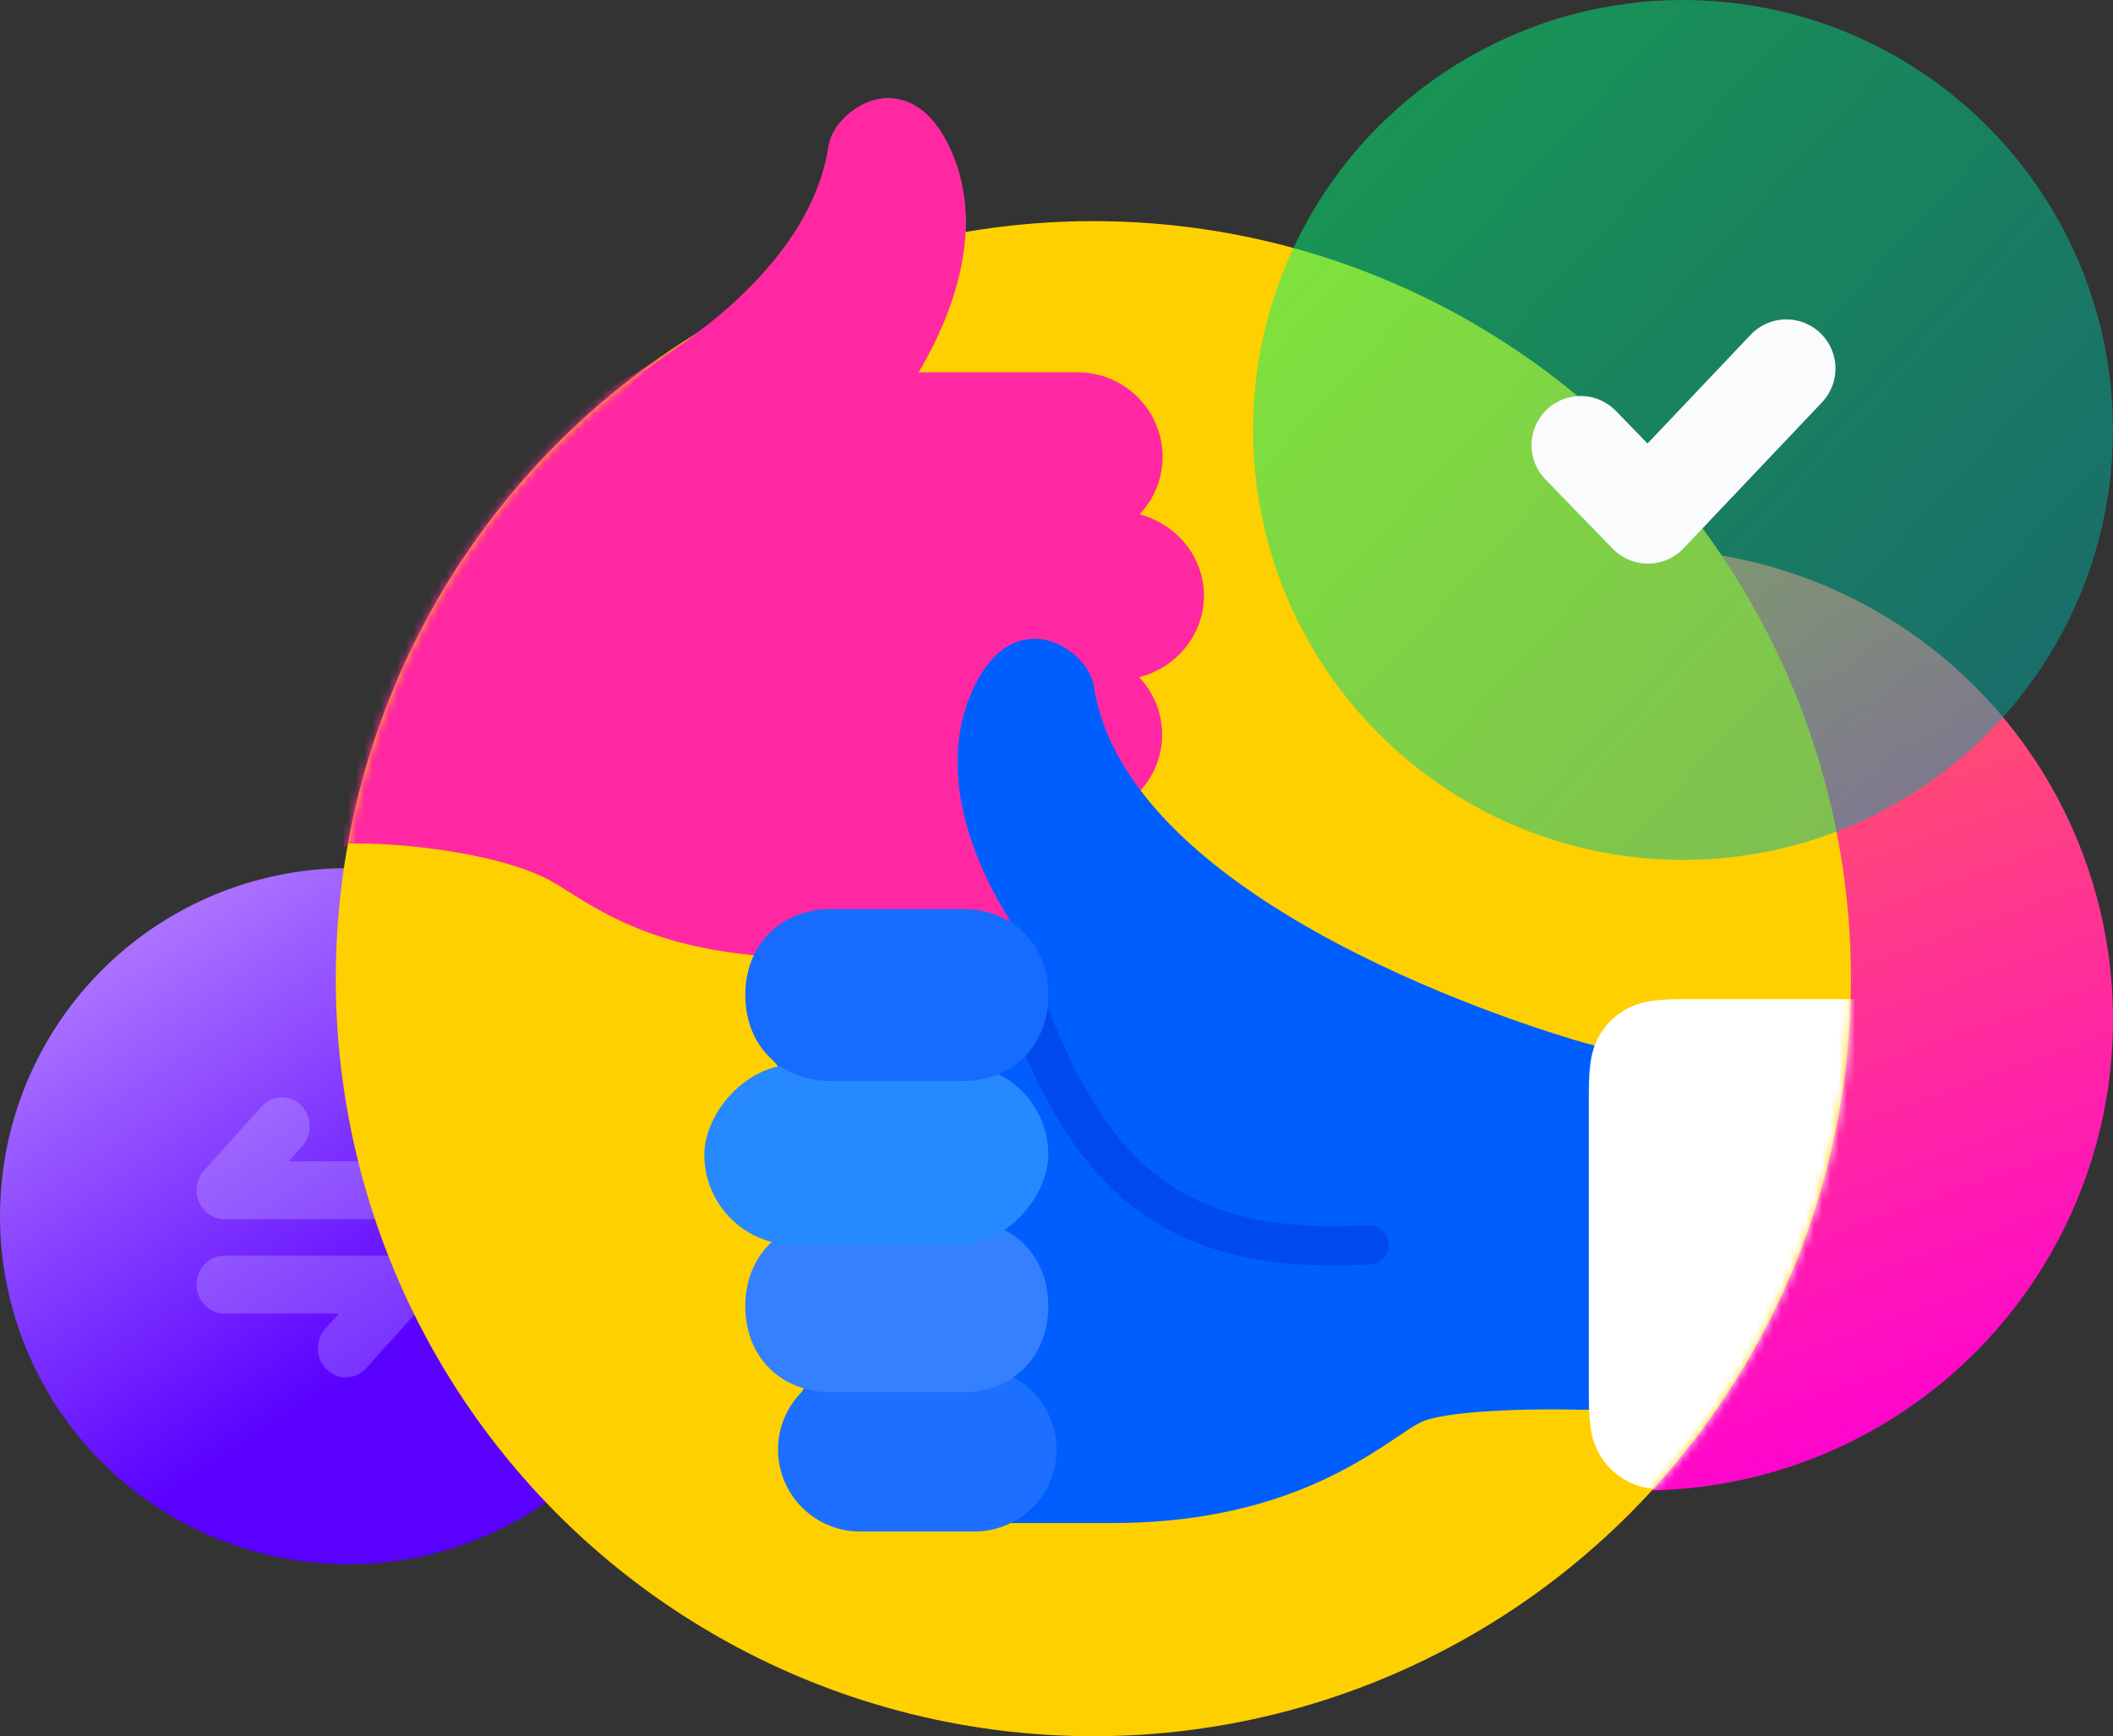<?xml version="1.0" encoding="UTF-8"?> <svg xmlns="http://www.w3.org/2000/svg" xmlns:xlink="http://www.w3.org/1999/xlink" width="258px" height="212px" viewBox="0 0 258 212"><rect x="0" y="0" width="258" height="212" fill="#333333" stroke="none"/> <title>Group 24 Copy</title> <defs> <linearGradient x1="39.443%" y1="3.269%" x2="73.887%" y2="100%" id="linearGradient-1"> <stop stop-color="#FF6A4D" offset="0%"></stop> <stop stop-color="#FF00D4" offset="100%"></stop> </linearGradient> <linearGradient x1="5.796%" y1="20.276%" x2="44.026%" y2="78.612%" id="linearGradient-2"> <stop stop-color="#AA72FF" offset="0%"></stop> <stop stop-color="#5900FF" offset="100%"></stop> </linearGradient> <circle id="path-3" cx="92.5" cy="92.5" r="92.5"></circle> <linearGradient x1="0%" y1="12.917%" x2="85.007%" y2="91.224%" id="linearGradient-5"> <stop stop-color="#00FF73" offset="0%"></stop> <stop stop-color="#00A7A4" offset="100%"></stop> </linearGradient> </defs> <g id="Page-1" stroke="none" stroke-width="1" fill="none" fill-rule="evenodd"> <g id="Home-Page-Copy-12" transform="translate(-1182, -6019)"> <g id="Group-24-Copy" transform="translate(1182, 6019)"> <path d="M148,74.819 C148,69.89 144.543,65.772 139.881,64.544 C141.666,62.636 142.783,60.095 142.783,57.288 C142.783,51.396 137.97,46.604 132.053,46.604 L111.907,46.604 C111.748,46.604 111.598,46.644 111.44,46.651 C115.155,40.742 120.131,30.283 116.849,20.267 L116.837,20.233 C114.148,12.516 109.994,11.794 107.727,12.038 C104.401,12.415 101.521,15.4 101.208,17.76 L101.199,17.759 C99.652,27.939 91.524,36.441 81.709,43.166 C64.149,55.196 58.152,106.739 61.093,108.21 C61.845,108.585 62.756,109.202 63.877,109.954 C69.437,113.672 79.738,120.563 98.966,120.563 C99.149,120.563 99.337,120.563 99.523,120.562 L111.843,120.563 C111.844,120.563 111.847,120.563 111.848,120.563 L127.799,120.563 C133.716,120.563 138.529,115.77 138.529,109.879 C138.529,106.974 137.35,104.341 135.453,102.413 C139.668,100.973 142.725,97.029 142.725,92.349 C142.725,89.546 141.614,87.012 139.835,85.106 C144.52,83.895 148,79.763 148,74.819 Z" id="Path" fill="#FF5667" fill-rule="nonzero"></path> <circle id="Mask-Copy-11" fill="url(#linearGradient-1)" cx="200.5" cy="124.5" r="57.5"></circle> <circle id="Mask-Copy-10" fill="url(#linearGradient-2)" cx="42.5" cy="148.5" r="42.5"></circle> <path d="M27.403,153.317 L49.081,153.317 L49.165,153.319 L49.237,153.317 C50.575,153.317 51.759,154.123 52.313,155.339 L52.354,155.433 L52.392,155.527 C52.872,156.761 52.645,158.175 51.798,159.18 L51.724,159.265 L44.683,167.094 C43.357,168.535 41.141,168.551 39.795,167.128 C38.552,165.814 38.493,163.734 39.654,162.332 L39.723,162.252 L41.399,160.387 L27.403,160.387 C25.554,160.387 24.101,158.88 24.005,157.046 L24.001,156.949 L24,156.852 C24,154.964 25.439,153.372 27.306,153.319 L27.403,153.317 Z M31.957,135.091 C33.283,133.65 35.499,133.634 36.845,135.057 C38.088,136.371 38.147,138.451 36.986,139.853 L36.917,139.933 L35.24,141.798 L49.237,141.798 C51.086,141.798 52.539,143.305 52.635,145.139 L52.639,145.236 L52.64,145.333 C52.64,147.221 51.201,148.813 49.334,148.866 L49.237,148.868 L27.522,148.867 L27.474,148.866 L27.403,148.868 C26.065,148.868 24.881,148.062 24.327,146.846 L24.286,146.752 L24.248,146.658 C23.768,145.424 23.995,144.01 24.842,143.005 L24.916,142.92 L31.957,135.091 Z" id="Shape" fill="#F9FBFD" fill-rule="nonzero" opacity="0.2" transform="translate(38.32, 151.093) scale(-1, -1) translate(-38.32, -151.093) "></path> <g id="Group-7" transform="translate(41, 27)"> <mask id="mask-4" fill="white"> <use xlink:href="#path-3"></use> </mask> <use id="Mask" fill="#FFD000" fill-rule="nonzero" xlink:href="#path-3"></use> <path d="M106,45.742 C106,40.977 102.657,36.995 98.15,35.807 C99.875,33.963 100.955,31.506 100.955,28.791 C100.955,23.094 96.302,18.46 90.58,18.46 L71.1,18.46 C70.946,18.46 70.802,18.498 70.649,18.505 C74.241,12.792 79.052,2.678 75.879,-7.006 L75.867,-7.039 C73.267,-14.501 69.25,-15.2 67.058,-14.963 C63.843,-14.599 61.058,-11.712 60.754,-9.43 C56.574,18.021 2.913,32.851 2.371,32.997 L1,33.366 L1,73.741 L1,76.5 L1.593,76 C7.463,75.83 20.737,77.114 27.016,81 C32.516,84.404 39.995,89.974 58.587,89.974 C58.764,89.974 58.946,89.974 59.126,89.973 L71.038,89.974 L86.466,89.974 C92.188,89.974 96.842,85.34 96.842,79.643 C96.842,76.834 95.702,74.288 93.868,72.424 C97.943,71.032 100.899,67.218 100.899,62.693 C100.899,59.983 99.825,57.533 98.105,55.689 C102.635,54.518 106,50.523 106,45.742 Z" id="Path" fill="#FF28A2" mask="url(#mask-4)"></path> <g mask="url(#mask-4)"> <g transform="translate(99.5, 105.5) scale(-1, 1) translate(-99.5, -105.5) translate(45, 51)"> <path d="M67.945,0.038 C70.2,-0.205 74.332,0.513 77.006,8.189 L77.006,8.189 L77.018,8.222 C80.282,18.183 75.334,28.586 71.639,34.463 C71.796,34.455 71.945,34.416 72.103,34.416 L72.103,34.416 L92.14,34.416 C98.024,34.416 102.811,39.182 102.811,45.042 C102.811,47.834 101.7,50.361 99.925,52.259 C104.562,53.48 108,57.576 108,62.478 C108,67.395 104.539,71.504 99.88,72.709 C101.648,74.605 102.754,77.125 102.754,79.913 C102.754,84.567 99.713,88.49 95.521,89.922 C97.408,91.839 98.58,94.458 98.58,97.347 C98.58,103.207 93.793,107.973 87.908,107.973 L87.908,107.973 L72.04,107.973 L59.786,107.972 C59.602,107.973 59.414,107.973 59.232,107.973 C40.109,107.973 29.863,101.12 24.334,97.422 C23.219,96.674 22.313,96.061 21.565,95.688 C18.64,94.225 8.003,93.963 1.964,94.139 L1.964,94.139 L0,94.115 L0,49.748 L1.41,49.368 C1.421,49.365 1.454,49.356 1.508,49.341 L1.732,49.277 C6.302,47.977 57.334,32.835 61.453,5.727 L61.453,5.727 C61.774,3.381 64.638,0.413 67.945,0.038 Z" id="Combined-Shape" stroke="none" fill="#005EFF" fill-rule="nonzero"></path> <path d="M27.827,74 C57.294,75.729 64.168,60.073 72.5,37.686" id="Path-36" stroke="#002FD3" stroke-width="4.8" fill="none" opacity="0.4" stroke-linecap="round" stroke-linejoin="round"></path> <path d="M76,89 L90,89 C95.523,89 100,93.477 100,99 C100,104.523 95.523,109 90,109 L76,109 C70.477,109 66,104.523 66,99 C66,93.477 70.477,89 76,89 Z" id="Rectangle-Copy-6" stroke="none" fill="#1D70FF" fill-rule="nonzero"></path> <path d="M77.5,71 L93.5,71 C95.558,71 97.41,71.481 98.966,72.35 C100.521,73.22 101.78,74.479 102.65,76.034 C103.519,77.59 104,79.442 104,81.5 C104,83.558 103.519,85.41 102.65,86.966 C101.78,88.521 100.521,89.78 98.966,90.65 C97.41,91.519 95.558,92 93.5,92 L77.5,92 C75.442,92 73.59,91.519 72.034,90.65 C70.479,89.78 69.22,88.521 68.35,86.966 C67.481,85.41 67,83.558 67,81.5 C67,79.442 67.481,77.59 68.35,76.034 C69.22,74.479 70.479,73.22 72.034,72.35 C73.59,71.481 75.442,71 77.5,71 Z" id="Rectangle-Copy-5" stroke="none" fill="#3480FF" fill-rule="nonzero"></path> <rect id="Rectangle" stroke="none" fill="#2689FF" fill-rule="nonzero" x="67" y="52" width="42" height="22" rx="11"></rect> <path d="M77.5,33 L93.5,33 C95.558,33 97.41,33.481 98.966,34.35 C100.521,35.22 101.78,36.479 102.65,38.034 C103.519,39.59 104,41.442 104,43.5 C104,45.558 103.519,47.41 102.65,48.966 C101.78,50.521 100.521,51.78 98.966,52.65 C97.41,53.519 95.558,54 93.5,54 L77.5,54 C75.442,54 73.59,53.519 72.034,52.65 C70.479,51.78 69.22,50.521 68.35,48.966 C67.481,47.41 67,45.558 67,43.5 C67,41.442 67.481,39.59 68.35,38.034 C69.22,36.479 70.479,35.22 72.034,34.35 C73.59,33.481 75.442,33 77.5,33 Z" id="Rectangle" stroke="none" fill="#176CFF" fill-rule="nonzero"></path> </g> </g> <path d="M164.537,95 L185.463,95 C189.474,95 190.929,95.418 192.396,96.202 C193.862,96.986 195.014,98.138 195.798,99.604 C196.582,101.071 197,102.526 197,106.537 L197,143.463 C197,147.474 196.582,148.929 195.798,150.396 C195.014,151.862 193.862,153.014 192.396,153.798 C190.929,154.582 189.474,155 185.463,155 L164.537,155 C160.526,155 159.071,154.582 157.604,153.798 C156.138,153.014 154.986,151.862 154.202,150.396 C153.418,148.929 153,147.474 153,143.463 L153,106.537 C153,102.526 153.418,101.071 154.202,99.604 C154.986,98.138 156.138,96.986 157.604,96.202 C159.071,95.418 160.526,95 164.537,95 Z" id="Rectangle" fill="#FFFFFF" mask="url(#mask-4)"></path> </g> <circle id="Mask-Copy-4" fill-opacity="0.5" fill="url(#linearGradient-5)" cx="205.5" cy="52.5" r="52.5"></circle> <polyline id="Path-33" stroke="#F9FBFD" stroke-width="12" stroke-linecap="round" stroke-linejoin="round" points="193 54.354 201.214 62.82 218.115 45"></polyline> <path d="M111.907,46.604 C111.748,46.604 111.598,46.644 111.44,46.651 C115.155,40.742 120.131,30.283 116.849,20.267 L116.837,20.233 C114.148,12.516 109.994,11.794 107.727,12.038 C104.401,12.415 101.521,15.4 101.208,17.76 L101.199,17.759 C99.652,27.939 91.524,36.441 81.709,43.166 C64.149,55.196 80.332,61.279 84.492,61.279 C95.63,61.279 104.768,56.387 111.907,46.604 Z" id="Path" fill="#FF28A2" fill-rule="nonzero"></path> </g> </g> </g> </svg> 